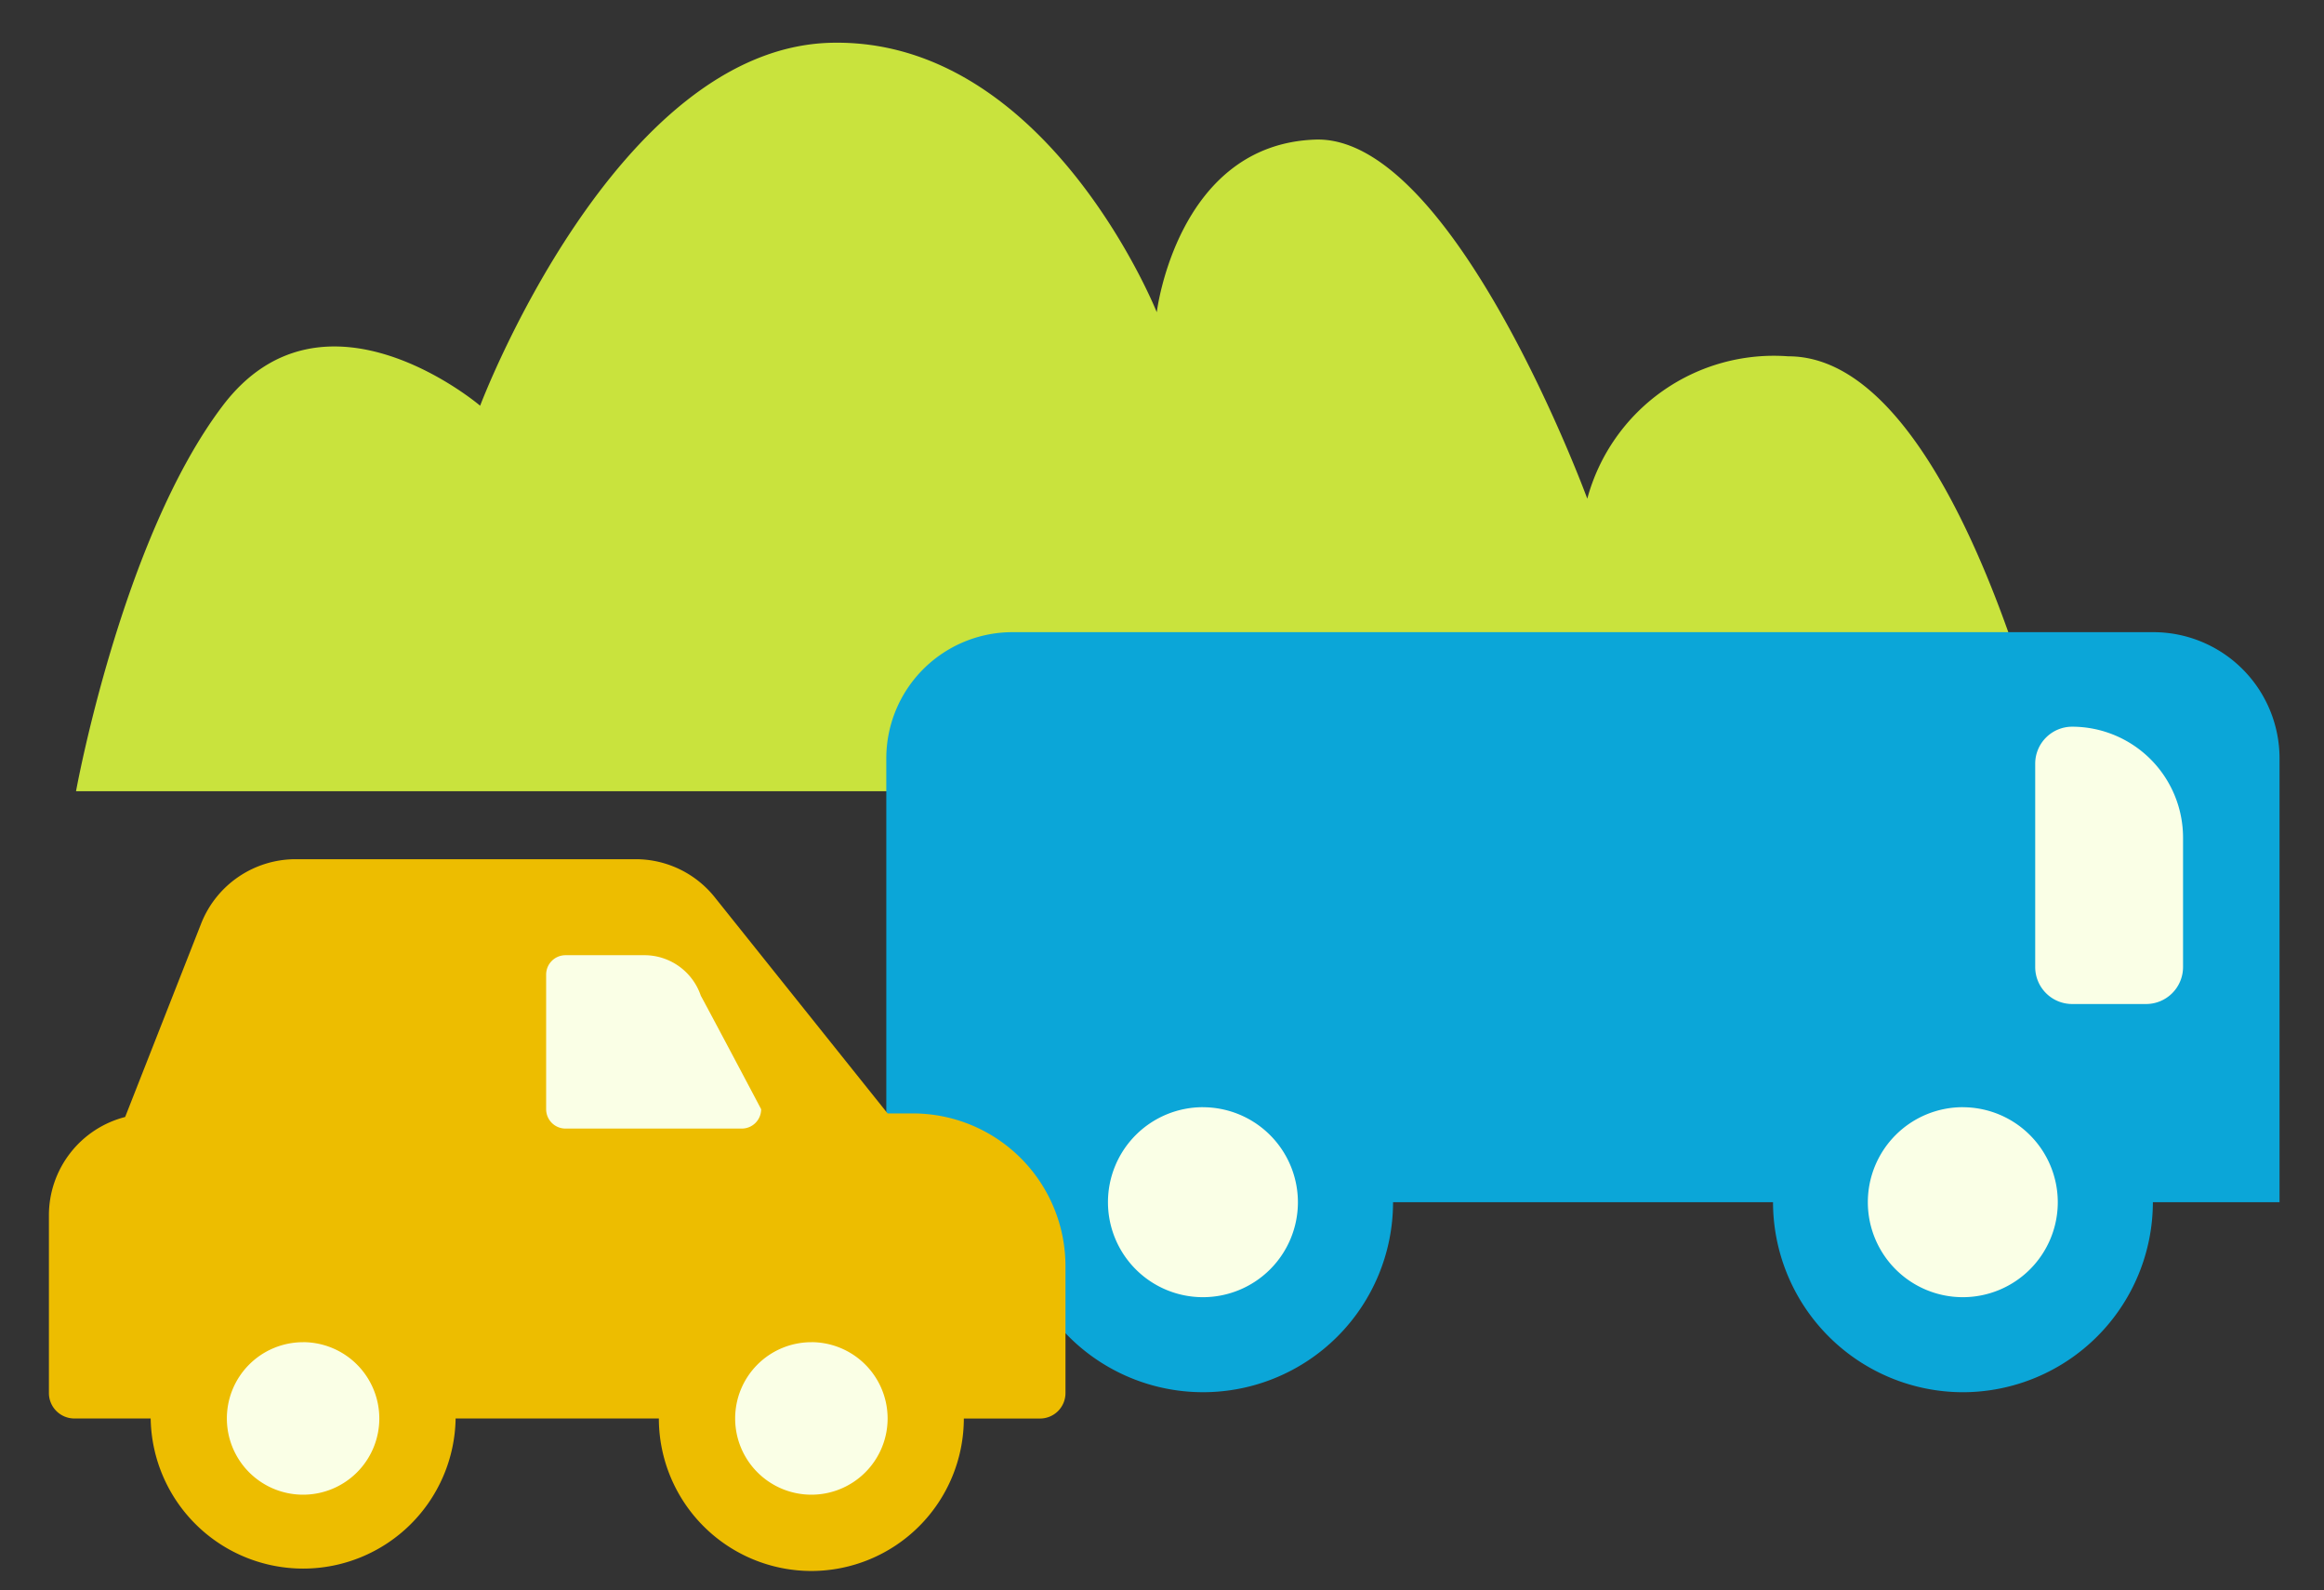 <svg xmlns="http://www.w3.org/2000/svg" width="60" height="41.048" viewBox="0 0 60 41.048"><rect x="0" y="0" width="60" height="41.048" fill="#333333" stroke="none"/><g transform="translate(0.162)"><rect width="60" height="41" transform="translate(-0.162)" fill="#fff" opacity="0"/><g transform="translate(1.101 1.101)"><path d="M1982.466-12969.154h-51.091s1.178-6.509,3.787-9.95,6.646,0,6.646,0,3.484-9.236,9.063-9.368,8.406,6.955,8.406,6.955.523-4.332,4.093-4.456,7.022,9.269,7.022,9.269a4.989,4.989,0,0,1,5.189-3.675C1980-12980.386,1982.466-12969.154,1982.466-12969.154Z" transform="translate(-1930.675 12988.475)" fill="#c9e33d"/><g transform="translate(21.619 15.216)"><path d="M1915.053-12960.187v-11.494h32.794v11.494l-2.812.8s-.466,4.412-3.745,4.412-3.749-4.412-3.749-4.412h-11.968s-.291,4.461-4.015,4.412-4.115-5.212-4.115-5.212Z" transform="translate(-1913.479 12973.104)" fill="#faffe6"/><path d="M27.793,19.618a4.91,4.91,0,0,1-4.9-4.905h-9.81a4.9,4.9,0,1,1-9.809,0H0V3.27A3.259,3.259,0,0,1,3.27,0H32.7a3.259,3.259,0,0,1,3.27,3.271V14.713H32.7A4.911,4.911,0,0,1,27.793,19.618Zm0-7.357a2.452,2.452,0,1,0,2.452,2.452A2.455,2.455,0,0,0,27.793,12.262Zm-19.618,0a2.452,2.452,0,1,0,2.452,2.452A2.455,2.455,0,0,0,8.175,12.262ZM30.616,2.44a.955.955,0,0,0-.954.954v5.25a.955.955,0,0,0,.954.954h1.909a.955.955,0,0,0,.954-.954V5.3A2.866,2.866,0,0,0,30.616,2.44Z" transform="translate(0 0)" fill="#0ba6d8"/></g><g transform="translate(0 21.076)"><path d="M1866.667-12961.846l2.795-6.674h9.832l5.174,6.674h2.168v5.3s-.357,4.027-2.857,3.938-3.453-3.937-3.453-3.937h-6.958s.416,3.938-2.772,3.938-3.041-3.937-3.041-3.937h-2.141Z" transform="translate(-1863.707 12969.971)" fill="#faffe6"/><path d="M19.684,18.372a3.941,3.941,0,0,1-3.937-3.936H10.5a3.937,3.937,0,0,1-7.873,0H.656A.657.657,0,0,1,0,13.779V9.186A2.619,2.619,0,0,1,1.968,6.654l1.965-5A2.624,2.624,0,0,1,6.37,0h8.772a2.613,2.613,0,0,1,2.05.985l4.461,5.577h.656A3.941,3.941,0,0,1,26.245,10.5v3.281a.657.657,0,0,1-.656.656H23.621A3.941,3.941,0,0,1,19.684,18.372Zm0-5.905a1.968,1.968,0,1,0,1.969,1.969A1.971,1.971,0,0,0,19.684,12.466Zm-13.122,0A1.968,1.968,0,1,0,8.53,14.435,1.971,1.971,0,0,0,6.561,12.466Zm6.775-9.989a.5.5,0,0,0-.5.5V6.453a.5.5,0,0,0,.5.5h4.551a.5.5,0,0,0,.5-.5c-.351-.667-1.533-2.892-1.557-2.927A1.538,1.538,0,0,0,15.4,2.478Z" transform="translate(0 0)" fill="#edbd00"/><path d="M19.684,18.872a4.443,4.443,0,0,1-4.409-3.936H10.97a4.437,4.437,0,0,1-8.817,0H.656A1.158,1.158,0,0,1-.5,13.779V9.186A3.118,3.118,0,0,1,1.591,6.247l1.877-4.78A3.124,3.124,0,0,1,6.37-.5h8.772A3.111,3.111,0,0,1,17.582.672l4.311,5.389h.415A4.442,4.442,0,0,1,26.745,10.5v3.281a1.158,1.158,0,0,1-1.156,1.156h-1.5A4.443,4.443,0,0,1,19.684,18.872ZM10,13.935h6.249v.5a3.437,3.437,0,0,0,6.873,0v-.5h2.468a.156.156,0,0,0,.156-.156V10.5a3.441,3.441,0,0,0-3.437-3.437h-.9L16.8,1.3A2.115,2.115,0,0,0,15.142.5H6.37A2.124,2.124,0,0,0,4.4,1.835L2.34,7.074l-.247.064A2.119,2.119,0,0,0,.5,9.186v4.593a.156.156,0,0,0,.156.156H3.124v.5a3.437,3.437,0,0,0,6.873,0ZM19.684,16.9a2.468,2.468,0,1,1,2.469-2.468A2.471,2.471,0,0,1,19.684,16.9Zm0-3.937a1.468,1.468,0,1,0,1.469,1.469A1.47,1.47,0,0,0,19.684,12.966ZM6.561,16.9A2.468,2.468,0,1,1,9.03,14.435,2.471,2.471,0,0,1,6.561,16.9Zm0-3.937A1.468,1.468,0,1,0,8.03,14.435,1.47,1.47,0,0,0,6.561,12.966ZM17.887,7.449H13.337a1,1,0,0,1-1-1V2.974a1,1,0,0,1,1-1H15.4a2.038,2.038,0,0,1,1.879,1.341c.262.474,1.531,2.875,1.544,2.9l.058.109v.124A1,1,0,0,1,17.887,7.449ZM13.337,2.978l0,3.475,4.477,0c-.431-.815-1.307-2.463-1.413-2.656l-.018-.025-.021-.049a1.073,1.073,0,0,0-.962-.741Z" transform="translate(0 0)" fill="rgba(0,0,0,0)"/></g></g></g></svg>